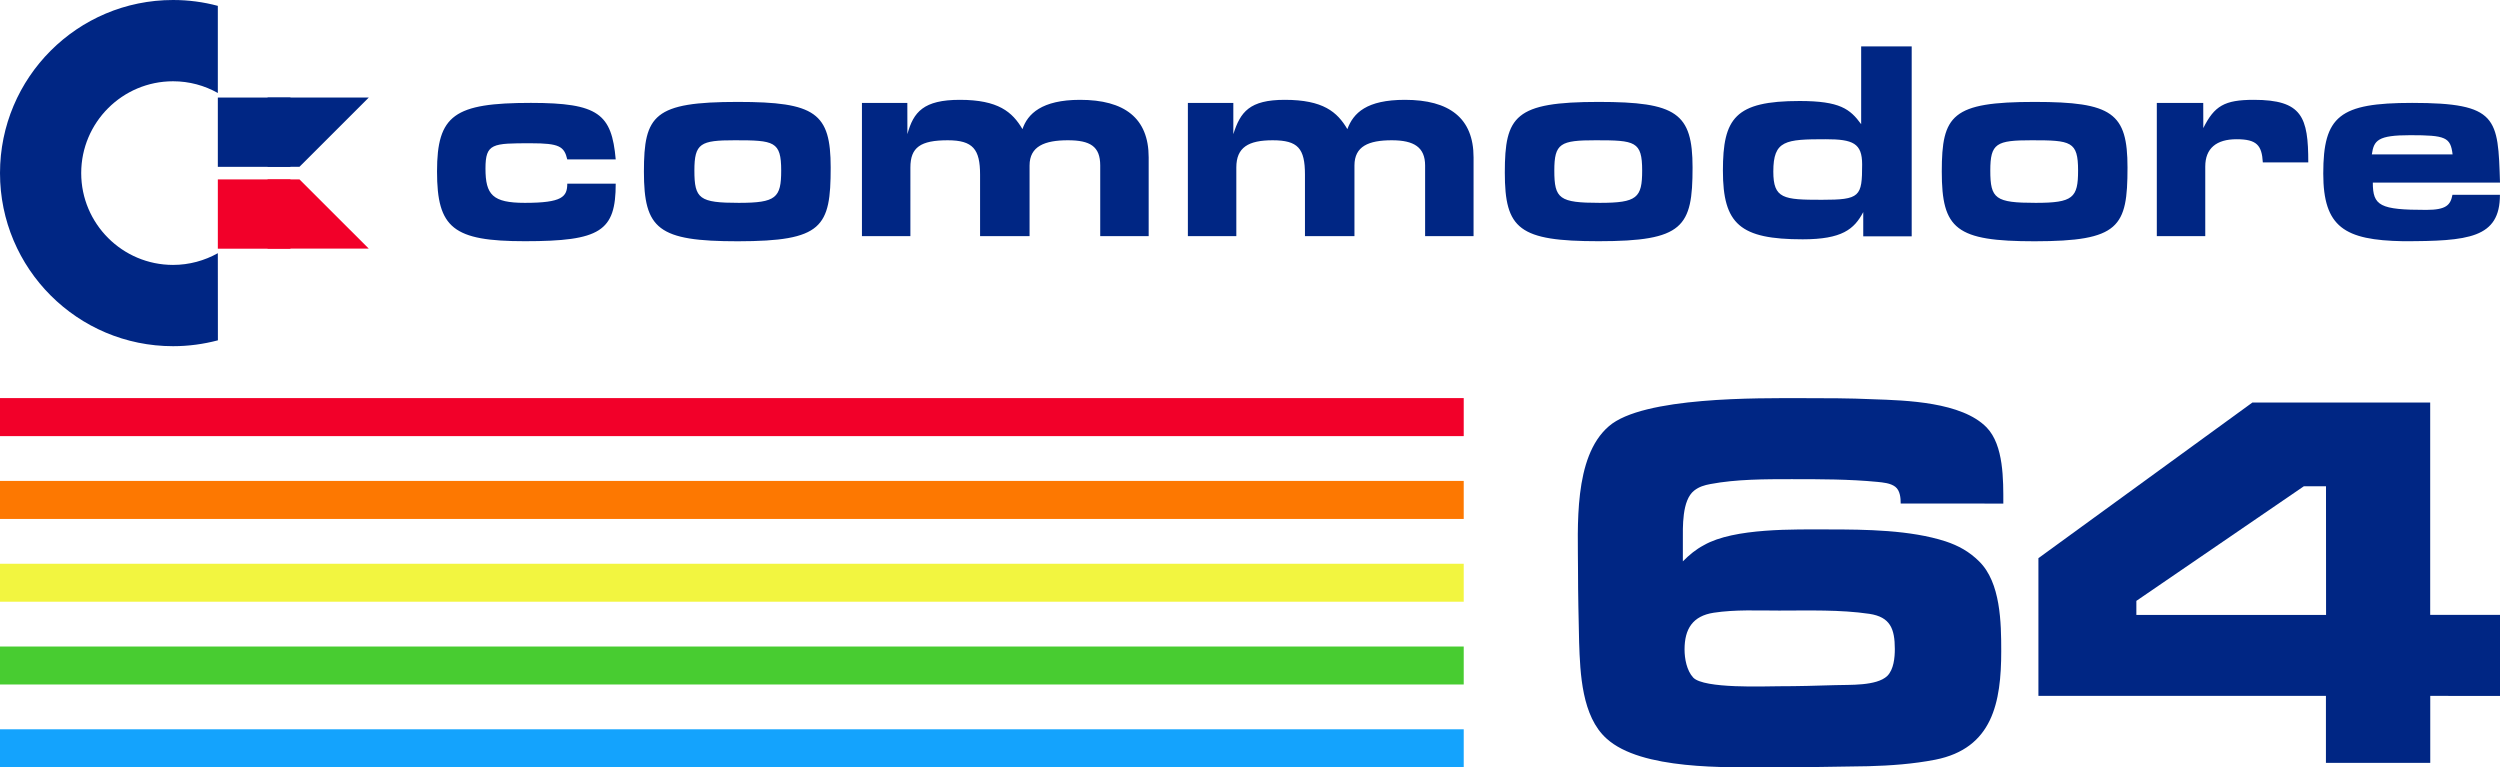 <?xml version="1.0" encoding="utf-8"?>
<!-- Generator: Adobe Illustrator 25.4.1, SVG Export Plug-In . SVG Version: 6.00 Build 0)  -->
<svg version="1.1" id="Layer_1" xmlns="http://www.w3.org/2000/svg" xmlns:xlink="http://www.w3.org/1999/xlink" x="0px" y="0px"
	 viewBox="0 0 3839 1178.4" style="enable-background:new 0 0 3839 1178.4;" xml:space="preserve">
<style type="text/css">
	.st0{fill-rule:evenodd;clip-rule:evenodd;fill:#002684;}
	.st1{fill-rule:evenodd;clip-rule:evenodd;fill:#12506F;}
	.st2{fill-rule:evenodd;clip-rule:evenodd;fill:#247A5B;}
	.st3{fill-rule:evenodd;clip-rule:evenodd;fill:#36A346;}
	.st4{fill-rule:evenodd;clip-rule:evenodd;fill:#48CD31;}
	.st5{fill-rule:evenodd;clip-rule:evenodd;fill:#6AD534;}
	.st6{fill-rule:evenodd;clip-rule:evenodd;fill:#8CDD37;}
	.st7{fill-rule:evenodd;clip-rule:evenodd;fill:#AFE63A;}
	.st8{fill-rule:evenodd;clip-rule:evenodd;fill:#D1EE3D;}
	.st9{fill-rule:evenodd;clip-rule:evenodd;fill:#F3F640;}
	.st10{fill-rule:evenodd;clip-rule:evenodd;fill:#F6D730;}
	.st11{fill-rule:evenodd;clip-rule:evenodd;fill:#F9B721;}
	.st12{fill-rule:evenodd;clip-rule:evenodd;fill:#FB9811;}
	.st13{fill-rule:evenodd;clip-rule:evenodd;fill:#FE7801;}
	.st14{fill-rule:evenodd;clip-rule:evenodd;fill:#FE5C13;}
	.st15{fill-rule:evenodd;clip-rule:evenodd;fill:#FE4125;}
	.st16{fill-rule:evenodd;clip-rule:evenodd;fill:#FE2537;}
	.st17{fill-rule:evenodd;clip-rule:evenodd;fill:#14A4FE;}
	.st18{fill-rule:evenodd;clip-rule:evenodd;fill:#21AECB;}
	.st19{fill-rule:evenodd;clip-rule:evenodd;fill:#2EB998;}
	.st20{fill-rule:evenodd;clip-rule:evenodd;fill:#3BC364;}
	.st21{fill-rule:evenodd;clip-rule:evenodd;fill:#24795B;}
	.st22{fill-rule:evenodd;clip-rule:evenodd;fill:#48CC31;}
	.st23{fill-rule:evenodd;clip-rule:evenodd;fill:#6AD434;}
	.st24{fill-rule:evenodd;clip-rule:evenodd;fill:#8BDC37;}
	.st25{fill-rule:evenodd;clip-rule:evenodd;fill:#AEE53A;}
	.st26{fill-rule:evenodd;clip-rule:evenodd;fill:#D0ED3D;}
	.st27{fill-rule:evenodd;clip-rule:evenodd;fill:#F2F540;}
	.st28{fill-rule:evenodd;clip-rule:evenodd;fill:#F5D630;}
	.st29{fill-rule:evenodd;clip-rule:evenodd;fill:#F8B621;}
	.st30{fill-rule:evenodd;clip-rule:evenodd;fill:#FA9711;}
	.st31{fill-rule:evenodd;clip-rule:evenodd;fill:#FD7801;}
	.st32{fill-rule:evenodd;clip-rule:evenodd;fill:#F9500E;}
	.st33{fill-rule:evenodd;clip-rule:evenodd;fill:#F6281C;}
	.st34{fill-rule:evenodd;clip-rule:evenodd;fill:#F20029;}
	.st35{fill:#002684;}
	.st36{fill:#F20029;}
	.st37{fill:#FFFFFF;}
	.st38{fill-rule:evenodd;clip-rule:evenodd;fill:#14A3FD;}
	.st39{fill-rule:evenodd;clip-rule:evenodd;fill:#3E3632;}
	.st40{fill:#282422;}
	.st41{fill:url(#SVGID_1_);}
	.st42{fill:url(#SVGID_00000156584648944845928860000007154606499327454872_);}
	.st43{fill:url(#SVGID_00000133523655130170354920000010183421704639310248_);}
	.st44{fill:url(#SVGID_00000145056716003527106070000015154949277932277144_);}
	.st45{fill:url(#SVGID_00000065032064006897515700000014942337187161228440_);}
	.st46{fill:url(#SVGID_00000162329907897552705710000015151786065134809766_);}
	.st47{fill:url(#SVGID_00000140014945992165323530000001281771348973032629_);}
	.st48{fill:url(#SVGID_00000132047553402695462300000017129488734917108648_);}
	.st49{fill:url(#SVGID_00000054984165269335486200000010422261464174519732_);}
	.st50{fill:url(#SVGID_00000066491468940321606670000012207837004568024977_);}
	.st51{fill:url(#SVGID_00000094604244453748291480000010591495098667462016_);}
	.st52{fill:url(#SVGID_00000150798213603577454610000009443800907108041403_);}
	.st53{fill:url(#SVGID_00000061435889975299664110000002734057154299279751_);}
	.st54{fill:url(#SVGID_00000036213802591917946980000002979862262518882184_);}
	.st55{fill:url(#SVGID_00000037684463135732060870000015523821713786593695_);}
	.st56{fill:url(#SVGID_00000181081967572728837230000001687739977476964521_);}
	.st57{fill:url(#SVGID_00000096041650267492505220000011793672028881047464_);}
	.st58{fill:url(#SVGID_00000106867909344775693100000001948450635345313680_);}
	.st59{fill:url(#SVGID_00000101098097703730166500000006089322677239775671_);}
	.st60{fill:url(#SVGID_00000183927773576357101560000005829735621357116335_);}
	.st61{fill:url(#SVGID_00000065057054821507548160000015237986673781580198_);}
	.st62{fill:url(#SVGID_00000093863856530584140180000002592216939145728185_);}
	.st63{fill:url(#SVGID_00000085229792100935039790000006571389051931726731_);}
	.st64{fill:url(#SVGID_00000088823307362979702040000001976796658659360918_);}
	.st65{fill:url(#SVGID_00000174603586659501492840000013319059250024035211_);}
	.st66{fill:url(#SVGID_00000105415677441896149140000000974085818436235684_);}
	.st67{fill:url(#SVGID_00000072268327157736942150000004054313856099060894_);}
	.st68{fill:url(#SVGID_00000052805457087818053240000010608994666658281903_);}
	.st69{fill:url(#SVGID_00000154402084876659929690000004158481792628055472_);}
	.st70{fill-rule:evenodd;clip-rule:evenodd;fill:#FFFFFF;}
	.st71{fill:url(#SVGID_00000031899655381761358790000007824675580590931596_);}
	.st72{fill:url(#SVGID_00000096047545422679208810000003796424242930751141_);}
	.st73{fill:url(#SVGID_00000003072140268895744420000007810184013530636957_);}
	.st74{fill:url(#SVGID_00000011716412097766025740000008754471489294250936_);}
	.st75{fill:url(#SVGID_00000047047159417805874130000014207129744940853135_);}
	.st76{fill:url(#SVGID_00000180347093374530565820000005451455081204515223_);}
	.st77{fill:url(#SVGID_00000018943245735633674340000004641545786783352236_);}
	.st78{fill:url(#SVGID_00000078010242011171500600000014155624311084584605_);}
	.st79{fill:url(#SVGID_00000176745421295824082260000017046580944714695043_);}
	.st80{fill:url(#SVGID_00000068638759307403574110000012916035902692954017_);}
	.st81{fill:url(#SVGID_00000014626730822644638160000003800587420080026510_);}
	.st82{fill:url(#SVGID_00000123406829526861393510000017907441266455019656_);}
	.st83{fill:url(#SVGID_00000013896076322232594880000007939946257243473814_);}
	.st84{fill:url(#SVGID_00000124136088278723205440000006029963567765054627_);}
	.st85{fill:url(#SVGID_00000145753856877366818800000008254781919307573395_);}
	.st86{fill:url(#SVGID_00000145020602673938222990000007426083288881510320_);}
	.st87{fill:url(#SVGID_00000018203963600734951870000004813496626399647660_);}
	.st88{fill:url(#SVGID_00000128464195061513171060000017484932331105667249_);}
	.st89{fill:url(#SVGID_00000119118350401278539020000003756326835286588311_);}
	.st90{fill:url(#SVGID_00000159453929656381086560000017719158958344348309_);}
	.st91{fill:url(#SVGID_00000092434459087060689800000012188480755835613844_);}
	.st92{fill:url(#SVGID_00000084493360448494326240000006295244292071426691_);}
	.st93{fill:url(#SVGID_00000107555259138597678310000006535235548406380187_);}
	.st94{fill:url(#SVGID_00000043425007622691196890000012423731789656447407_);}
	.st95{fill:url(#SVGID_00000049194668658671122480000001545527099713172409_);}
	.st96{fill:url(#SVGID_00000057123666047878852150000013582279430326649260_);}
	.st97{fill:url(#SVGID_00000072972058750676556660000007133477040157930385_);}
	.st98{fill:url(#SVGID_00000026134266673959265990000015451315036938142137_);}
	.st99{fill:url(#SVGID_00000147220955693676367020000018079670165859320963_);}
	.st100{fill:#0F2166;}
	.st101{fill:#FD2537;}
</style>
<g>
	<g>
		<g>
			<g>
				<polygon id="polygon7_00000018951817930153199290000003973981871362858381_" class="st34" points="0,611.3 0,611.3 
					2247.7,611.3 2247.7,669.7 0,669.7 				"/>
				<polygon class="st31" points="0,738.5 0,738.5 2247.7,738.5 2247.7,796.9 0,796.9 				"/>
				<polygon class="st27" points="0,865.7 0,865.7 2247.7,865.7 2247.7,924 0,924 				"/>
				<polygon class="st22" points="0,992.8 0,992.8 2247.7,992.8 2247.7,1051.1 0,1051.1 				"/>
				<polygon id="polygon15_00000077287380264179007140000002698453562214206886_" class="st38" points="0,1119.9 0,1119.9 
					2247.7,1119.9 2247.7,1178.3 0,1178.3 				"/>
			</g>
		</g>
		<g>
			<path class="st35" d="M2918.7,773.2c0-8.3-0.8-19.9-8.3-25.7s-19.1-6.6-27.4-7.5c-43.2-4.2-88-4.2-132-4.2
				c-40.7,0-84.7,0-124.5,7.5c-9.1,1.7-17.4,4.1-24.9,10c-19.1,14.9-17.4,56.4-17.4,78v21.6v9.1c10-10,19.9-18.3,32.4-24.9
				c46.5-26.6,139.5-24.1,191.7-24.1c56.4,0,125.3,0.8,179.3,18.3c19.9,6.6,36.5,15.8,51.5,30.7c33.2,32.4,34,94.6,34,137.8
				c0,78.9-13.3,149.4-101.3,166.8c-34,6.6-68.9,9.1-102.9,10c-49.8,0.8-98.8,1.7-148.6,1.7c-69.7,0-199.9,4.2-253.1-44
				c-38.2-34-40.7-100.4-42.3-147.8c-0.8-36.5-1.7-73.9-1.7-110.4c0-66.4-7.5-174.3,47.3-221.5c52.3-45.7,230.7-43.2,296.2-43.2
				c36.5,0,73,0,109.6,1.7c50.6,1.7,136.1,4.1,174.3,43.2c26.6,27.4,25.7,81.3,25.7,117L2918.7,773.2L2918.7,773.2z M2870.6,942.6
				c-44.8-6.6-93-5-138.6-5c-33.2,0-67.2-1.7-100.4,3.3c-32.4,5-44.8,24.9-44.8,56.4c0,14.1,3.3,32.4,13.3,43.2
				c16.6,17.4,110.4,13.3,132,13.3c29.1,0,57.3-0.8,86.3-1.7c20.8-0.8,63.1,1.7,79.7-14.1c10-10,11.6-28.2,11.6-41.5
				C2909.6,965.7,2902.9,947.5,2870.6,942.6z"/>
			<path class="st35" d="M3731.9,1068.6v102.9h-160.2v-102.9h-441.5V857.1l328.6-239h273v326.1H3839v124.5L3731.9,1068.6
				L3731.9,1068.6z M3571.8,746.7h-34l-257.2,176v21.6h291.3L3571.8,746.7L3571.8,746.7z"/>
		</g>
		<g>
			<path id="path4595_00000089556121656661795300000000165099189710726290_" class="st35" d="M3383.3,158.1H3312v204.5h74.4V255.7
				c0-27.9,17.1-41.9,48.1-41.9s38.8,9.3,40.3,35.6h69.8c0-69.7-9.3-96.1-83.7-96.1c-45,0-60.5,9.3-77.5,43.4L3383.3,158.1
				L3383.3,158.1z M3725.8,322.3c-71.3,0-82.1-6.2-82.1-41.9H3839c-3.1-99.2-3.1-122.4-134.9-122.4c-111.6,0-136.5,20.1-136.5,108.5
				c0,82.2,32.6,102.3,122.5,103.9c100.8,0,148.8-4.7,148.8-71.3H3766C3763,314.6,3756.8,322.3,3725.8,322.3z M3642.2,237.1
				c3.1-21.7,9.3-29.5,58.9-29.5c54.3,0,62,3.1,65.1,29.5H3642.2z M871.1,244.8h74.4C939.3,175,919.1,158,815.3,158
				c-117.8,0-144.2,18.6-144.2,105.4s24.8,107,134.9,107c116.3,0,139.5-15.5,139.5-88.4h-74.4c0,20.2-7.7,29.5-65.1,29.5
				c-49.6,0-60.5-12.4-60.5-52.7c0-38.8,10.8-38.8,69.8-38.8C858.7,220,866.4,224.7,871.1,244.8z M2599.1,257.2
				c0-83.7-24.8-100.7-144.2-100.7c-128.7,0-144.1,21.7-144.1,108.5s21.7,105.4,144.1,105.4C2585.1,370.4,2599.1,348.7,2599.1,257.2
				z M2386.8,261.9c0-41.9,9.3-46.5,63.6-46.5c60.5,0,71.3,1.5,71.3,46.5c0,41.9-7.8,49.6-65.1,49.6
				C2394.5,311.5,2386.8,305.3,2386.8,261.9L2386.8,261.9z M3267,257.2c0-83.7-23.3-100.7-142.6-100.7
				c-127.1,0-142.6,20.1-142.6,107c0,88.4,21.7,107,142.6,107C3254.7,370.4,3267,348.7,3267,257.2z M3056.3,261.9
				c0-41.9,9.3-46.5,63.5-46.5c60.5,0,71.3,1.5,71.3,46.5c0,41.9-7.7,49.6-65.1,49.6C3064.1,311.5,3056.3,305.3,3056.3,261.9z
				 M1275.6,257.2c0-83.7-23.3-100.7-142.6-100.7c-128.7,0-144.2,20.1-144.2,107c0,88.4,21.7,107,144.2,107
				C1263.2,370.4,1275.6,348.7,1275.6,257.2z M1066.3,261.9c0-41.9,9.3-46.5,62-46.5c60.5,0,71.3,1.5,71.3,46.5
				c0,41.9-7.8,49.6-65.1,49.6C1074,311.5,1066.3,305.3,1066.3,261.9z M2858,71.3v119.4c-17-23.3-32.5-35.6-94.5-35.6
				c-99.2,0-117.8,26.4-117.8,107c0,82.2,26.4,105.4,122.5,105.4c60.5,0,79.1-15.5,93-41.8v37.2h74.4V71.3H2858L2858,71.3z
				 M2803.7,213.8c41.8,0,55.8,6.2,55.8,38.7c0,49.6-3.1,54.3-62,54.3s-74.4-1.6-74.4-43.4C2723.1,215.4,2741.7,213.8,2803.7,213.8z
				 M1393.3,158.1h-69.7v204.5h74.4V257.2c0-31,15.5-41.8,57.4-41.8c38.8,0,49.6,13.9,49.6,52.7v94.5h76V254.1
				c0-29.5,23.2-38.7,58.9-38.7c34.1,0,49.6,9.3,49.6,38.7v108.5h74.4V241.7c0-60.4-37.2-88.4-105.4-88.4c-58.9,0-80.6,21.7-88.4,45
				c-15.5-26.4-37.2-45-96.1-45c-55.8,0-71.3,18.6-80.6,52.7L1393.3,158.1L1393.3,158.1z M1893.9,158.1h-69.8v204.5h74.4V257.2
				c0-31,18.6-41.8,55.8-41.8c38.8,0,49.6,12.4,49.6,52.7v94.5h76V254.1c0-29.5,21.7-38.7,57.4-38.7c34.1,0,51.1,10.8,51.1,38.7
				v108.5h74.4V241.7c0-60.4-37.2-88.4-105.4-88.4c-58.9,0-79.1,20.1-88.4,45c-15.5-26.4-37.2-45-96.1-45c-54.2,0-68.2,18.6-79,52.7
				V158.1L1893.9,158.1z"/>
			<g>
				<path class="st35" d="M334.5,388.8c-20.4,11.4-43.8,18-68.8,18c-77.7,0-141-63.2-141-141s63.2-141,141-141
					c25,0,48.4,6.5,68.8,18V9c-21.9-5.9-45-9-68.8-9C119,0,0,119,0,265.8s119,265.8,265.8,265.8c23.8,0,46.8-3.2,68.8-9L334.5,388.8
					L334.5,388.8z"/>
				<g>
					<g>
						<rect x="334.5" y="149.8" class="st35" width="111.5" height="106.4"/>
						<polygon class="st35" points="566.3,149.8 459.9,256.1 410.9,256.1 410.9,149.8 						"/>
					</g>
					<g>
						<rect x="334.5" y="275.5" class="st36" width="111.5" height="106.4"/>
						<polygon class="st36" points="566.3,381.8 459.9,275.5 410.9,275.5 410.9,381.8 						"/>
					</g>
				</g>
			</g>
		</g>
	</g>
</g>
</svg>
